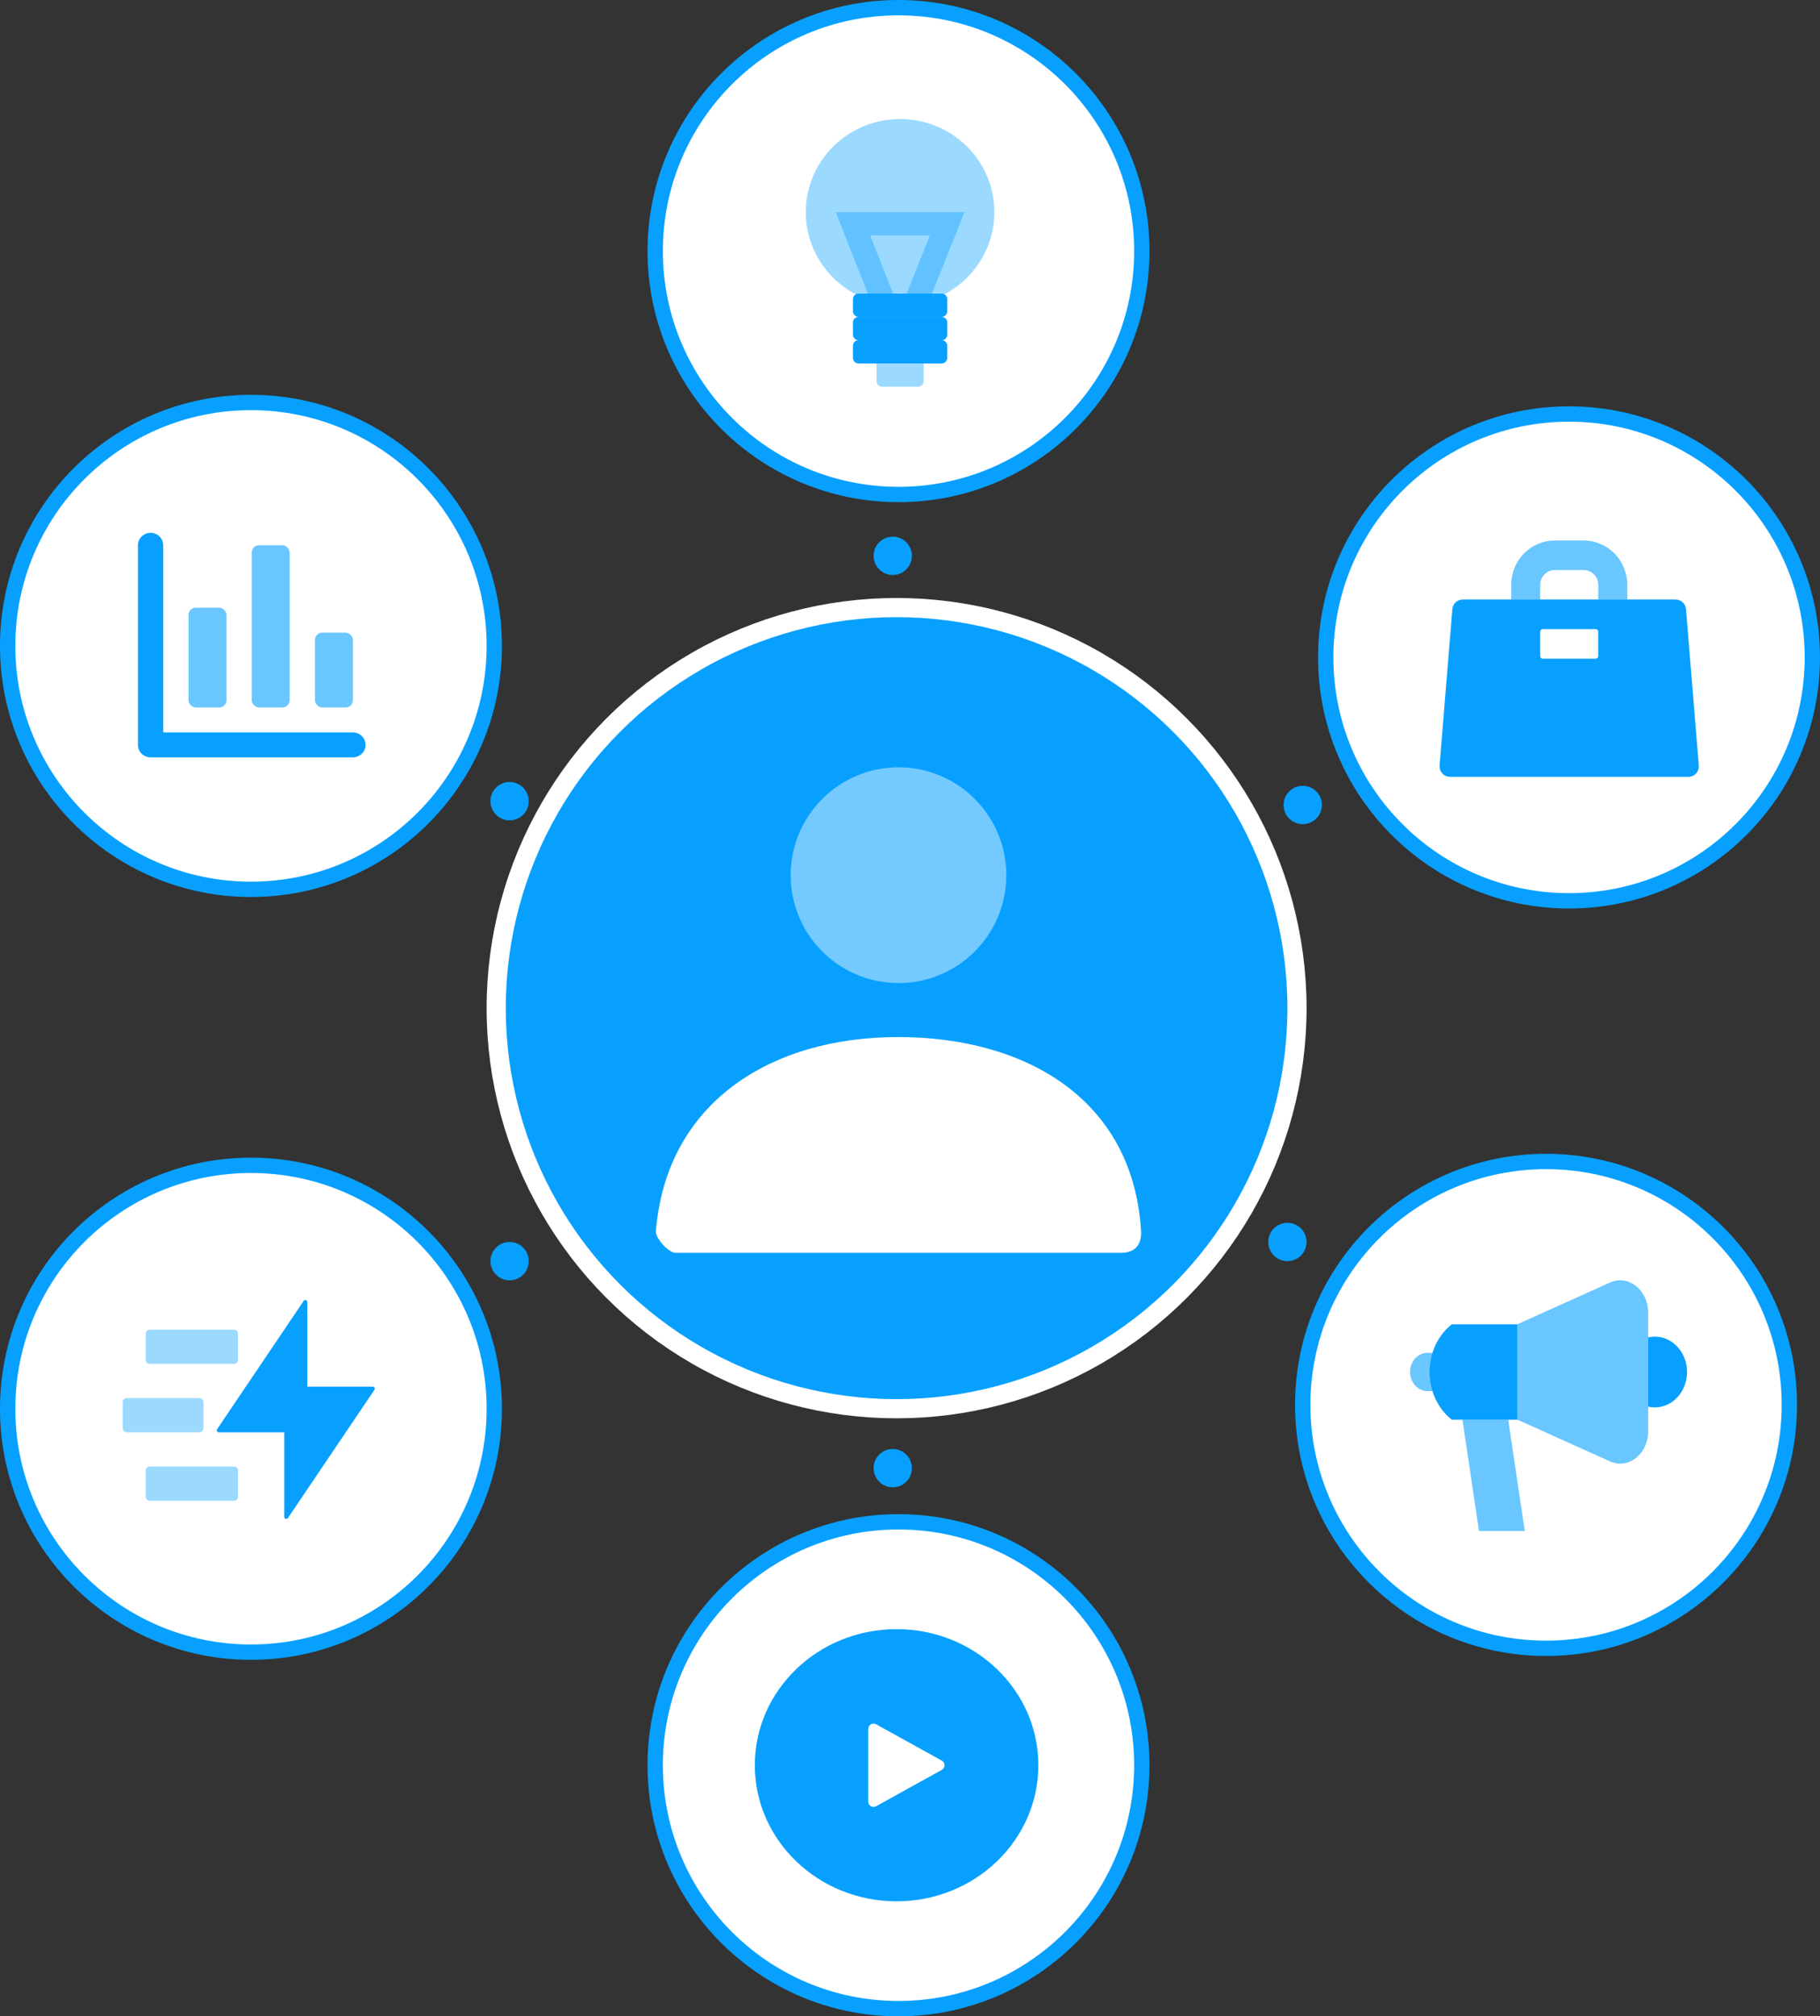 <?xml version="1.0" encoding="UTF-8"?>
<svg xmlns="http://www.w3.org/2000/svg" xmlns:xlink="http://www.w3.org/1999/xlink" id="Layer_1" viewBox="0 0 475 526">
  <rect x="0" y="0" width="475" height="526" fill="#333333" stroke="none"/>
  <defs>
    <style>.cls-1,.cls-2,.cls-3,.cls-4{fill:none;}.cls-5{clip-path:url(#clippath);}.cls-6,.cls-7{fill:#fff;}.cls-8,.cls-9,.cls-10,.cls-11,.cls-12,.cls-13{fill:#08a0ff;}.cls-2{clip-rule:evenodd;}.cls-14{clip-path:url(#clippath-1);}.cls-15{clip-path:url(#clippath-4);}.cls-16{clip-path:url(#clippath-3);}.cls-17{clip-path:url(#clippath-2);}.cls-18{clip-path:url(#clippath-7);}.cls-19{clip-path:url(#clippath-8);}.cls-20{clip-path:url(#clippath-6);}.cls-21{clip-path:url(#clippath-5);}.cls-22{clip-path:url(#clippath-9);}.cls-23{clip-path:url(#clippath-20);}.cls-24{clip-path:url(#clippath-21);}.cls-25{clip-path:url(#clippath-24);}.cls-26{clip-path:url(#clippath-23);}.cls-27{clip-path:url(#clippath-22);}.cls-28{clip-path:url(#clippath-25);}.cls-29{clip-path:url(#clippath-40);}.cls-30{clip-path:url(#clippath-41);}.cls-31{clip-path:url(#clippath-27);}.cls-32{clip-path:url(#clippath-28);}.cls-33{clip-path:url(#clippath-26);}.cls-34{clip-path:url(#clippath-29);}.cls-35{clip-path:url(#clippath-34);}.cls-36{clip-path:url(#clippath-35);}.cls-37{clip-path:url(#clippath-36);}.cls-38{clip-path:url(#clippath-37);}.cls-39{clip-path:url(#clippath-39);}.cls-40{clip-path:url(#clippath-33);}.cls-41{clip-path:url(#clippath-32);}.cls-42{clip-path:url(#clippath-30);}.cls-43{clip-path:url(#clippath-38);}.cls-44{clip-path:url(#clippath-31);}.cls-45{clip-path:url(#clippath-14);}.cls-46{clip-path:url(#clippath-13);}.cls-47{clip-path:url(#clippath-12);}.cls-48{clip-path:url(#clippath-10);}.cls-49{clip-path:url(#clippath-15);}.cls-50{clip-path:url(#clippath-17);}.cls-51{clip-path:url(#clippath-16);}.cls-52{clip-path:url(#clippath-19);}.cls-53{clip-path:url(#clippath-11);}.cls-54{clip-path:url(#clippath-18);}.cls-3{stroke:#fff;stroke-width:10px;}.cls-3,.cls-4{stroke-miterlimit:5;}.cls-55{isolation:isolate;}.cls-4{stroke:#08a0ff;stroke-width:8px;}.cls-9{opacity:.6;}.cls-10{opacity:.6;}.cls-11{opacity:.6;}.cls-12{opacity:.6;}.cls-7{opacity:.44;}.cls-13{opacity:.4;}</style>
    <clipPath id="clippath">
      <circle class="cls-1" cx="234.5" cy="65.5" r="61.5"></circle>
    </clipPath>
    <clipPath id="clippath-1">
      <path class="cls-2" d="M228.76,94.81h12.3v4.62c0,.8-.65,1.45-1.45,1.45h-9.4c-.8,0-1.45-.65-1.45-1.45v-4.62Zm6.15-15.18c13.59,0,24.61-10.88,24.61-24.29s-11.02-24.29-24.61-24.29-24.61,10.88-24.61,24.29,11.02,24.29,24.61,24.29Z"></path>
    </clipPath>
    <clipPath id="clippath-2">
      <rect class="cls-1" x="198" y="28" width="73.82" height="72.88"></rect>
    </clipPath>
    <clipPath id="clippath-3">
      <path class="cls-1" d="M230.51,86.8l-12.4-31.47h33.63l-12.6,31.48-4.3-1.68-4.33,1.66Zm12.19-25.39h-15.59l7.73,19.63,7.86-19.63Z"></path>
    </clipPath>
    <clipPath id="clippath-4">
      <rect class="cls-1" x="198" y="28" width="73.82" height="72.88"></rect>
    </clipPath>
    <clipPath id="clippath-5">
      <path class="cls-2" d="M224.06,76.59h21.71c.8,0,1.45,.65,1.45,1.45v3.17c0,.8-.65,1.45-1.45,1.45h-21.71c-.8,0-1.45-.65-1.45-1.45v-3.17c0-.8,.65-1.45,1.45-1.45Zm-1.45,10.7v-3.17c0-.8,.65-1.45,1.45-1.45h21.71c.8,0,1.45,.65,1.45,1.45v3.17c0,.8-.65,1.45-1.45,1.45,.8,0,1.45,.65,1.45,1.45v3.17c0,.8-.65,1.45-1.45,1.45h-21.71c-.8,0-1.45-.65-1.45-1.45v-3.17c0-.8,.65-1.45,1.45-1.45-.8,0-1.45-.65-1.45-1.45Z"></path>
    </clipPath>
    <clipPath id="clippath-6">
      <rect class="cls-1" x="198" y="28" width="73.82" height="72.88"></rect>
    </clipPath>
    <clipPath id="clippath-7">
      <circle class="cls-1" cx="234.5" cy="460.5" r="61.5"></circle>
    </clipPath>
    <clipPath id="clippath-8">
      <ellipse class="cls-1" cx="234" cy="460.5" rx="37" ry="35.5"></ellipse>
    </clipPath>
    <clipPath id="clippath-9">
      <path class="cls-2" d="M226.6,451.02v18.96c0,.77,.62,1.39,1.39,1.39,.23,0,.47-.06,.67-.17l17.13-9.48c.67-.37,.91-1.21,.54-1.88-.13-.23-.31-.42-.54-.54l-17.13-9.48c-.67-.37-1.51-.13-1.88,.54-.11,.21-.17,.44-.17,.67Z"></path>
    </clipPath>
    <clipPath id="clippath-10">
      <circle class="cls-1" cx="65.5" cy="168.5" r="61.5"></circle>
    </clipPath>
    <clipPath id="clippath-11">
      <rect class="cls-1" x="65.7" y="142.25" width="9.9" height="42.31" rx="1.9" ry="1.9"></rect>
    </clipPath>
    <clipPath id="clippath-12">
      <rect class="cls-1" x="49.2" y="158.53" width="9.9" height="26.04" rx="1.9" ry="1.9"></rect>
    </clipPath>
    <clipPath id="clippath-13">
      <rect class="cls-1" x="82.2" y="165.04" width="9.9" height="19.53" rx="1.9" ry="1.9"></rect>
    </clipPath>
    <clipPath id="clippath-14">
      <path class="cls-1" d="M42.6,191.07h49.5c1.82,0,3.3,1.46,3.3,3.25s-1.48,3.25-3.3,3.25H39.3c-1.82,0-3.3-1.46-3.3-3.25v-52.07c0-1.8,1.48-3.25,3.3-3.25s3.3,1.46,3.3,3.25v48.82Z"></path>
    </clipPath>
    <clipPath id="clippath-15">
      <circle class="cls-1" cx="409.5" cy="171.5" r="61.5"></circle>
    </clipPath>
    <clipPath id="clippath-16">
      <path class="cls-2" d="M416.44,164.12h-13.78c-.38,0-.68,.3-.68,.68v6.35c0,.38,.3,.68,.68,.68h13.78c.38,0,.68-.3,.68-.68v-6.35c0-.38-.3-.68-.68-.68Zm20.88-7.71c1.42,0,2.6,1.09,2.71,2.5l3.34,40.81c.12,1.5-.99,2.81-2.49,2.93-.07,0-.15,0-.22,0h-62.23c-1.5,0-2.72-1.22-2.72-2.72,0-.07,0-.15,0-.22l3.34-40.81c.12-1.41,1.29-2.5,2.71-2.5h55.55Z"></path>
    </clipPath>
    <clipPath id="clippath-17">
      <path class="cls-1" d="M401.98,156.42h-7.57v-3.85c0-6.39,5.08-11.56,11.36-11.56h7.57c6.27,0,11.36,5.18,11.36,11.56v3.85h-7.57v-3.85c0-2.13-1.69-3.85-3.79-3.85h-7.57c-2.09,0-3.79,1.73-3.79,3.85v3.85Z"></path>
    </clipPath>
    <clipPath id="clippath-18">
      <circle class="cls-1" cx="403.5" cy="366.5" r="61.5"></circle>
    </clipPath>
    <clipPath id="clippath-19">
      <path class="cls-2" d="M431.88,348.69c4.65,0,8.42,4.13,8.42,9.23s-3.77,9.23-8.42,9.23c-.59,0-1.17-.07-1.72-.19v-18.07c.56-.13,1.13-.19,1.72-.19Z"></path>
    </clipPath>
    <clipPath id="clippath-20">
      <path class="cls-2" d="M378.9,345.47c-3.51,2.79-5.8,7.32-5.8,12.45s2.29,9.65,5.8,12.45h17.14v-24.89h-17.14Z"></path>
    </clipPath>
    <clipPath id="clippath-21">
      <path class="cls-2" d="M373.15,357.91c0-1.75,.27-3.43,.76-4.99h-1.36c-2.51,0-4.55,2.24-4.55,4.99s2.04,4.99,4.55,4.99h1.36c-.49-1.57-.76-3.24-.76-4.99"></path>
    </clipPath>
    <clipPath id="clippath-22">
      <polygon class="cls-2" points="393.63 370.36 381.68 370.36 386 399.4 397.94 399.4 393.63 370.36"></polygon>
    </clipPath>
    <clipPath id="clippath-23">
      <path class="cls-2" d="M396.04,345.47v24.89l24.14,10.88c4.79,2.16,9.97-1.91,9.97-7.84v-30.98c0-5.93-5.18-10-9.97-7.84l-24.14,10.88Z"></path>
    </clipPath>
    <clipPath id="clippath-24">
      <circle class="cls-1" cx="65.5" cy="367.5" r="61.5"></circle>
    </clipPath>
    <clipPath id="clippath-25">
      <path class="cls-2" d="M75.14,396.02l22.59-33.46c.16-.24,.1-.56-.14-.73-.09-.06-.19-.09-.29-.09h-17.09v-22.08c0-.29-.23-.52-.52-.52-.17,0-.34,.09-.43,.23l-22.59,33.46c-.16,.24-.1,.56,.14,.73,.09,.06,.19,.09,.29,.09h17.09v22.08c0,.29,.23,.52,.52,.52,.17,0,.34-.09,.43-.23Z"></path>
    </clipPath>
    <clipPath id="clippath-26">
      <rect class="cls-1" x="29" y="332" width="72.29" height="71.38"></rect>
    </clipPath>
    <clipPath id="clippath-27">
      <path class="cls-2" d="M33.06,364.72h18.99c.58,0,1.05,.47,1.05,1.05v6.83c0,.58-.47,1.05-1.05,1.05h-18.99c-.58,0-1.05-.47-1.05-1.05v-6.83c0-.58,.47-1.05,1.05-1.05Zm6.02,17.85h22c.58,0,1.05,.47,1.05,1.05v6.83c0,.58-.47,1.05-1.05,1.05h-22c-.58,0-1.05-.47-1.05-1.05v-6.83c0-.58,.47-1.05,1.05-1.05Zm0-35.69h22c.58,0,1.05,.47,1.05,1.05v6.83c0,.58-.47,1.05-1.05,1.05h-22c-.58,0-1.05-.47-1.05-1.05v-6.83c0-.58,.47-1.05,1.05-1.05Z"></path>
    </clipPath>
    <clipPath id="clippath-28">
      <rect class="cls-1" x="29" y="332" width="72.29" height="71.38"></rect>
    </clipPath>
    <clipPath id="clippath-29">
      <circle class="cls-1" cx="234" cy="263" r="102"></circle>
    </clipPath>
    <clipPath id="clippath-30">
      <rect class="cls-1" x="131" y="160" width="206" height="206"></rect>
    </clipPath>
    <clipPath id="clippath-31">
      <rect class="cls-1" x="132" y="161" width="204" height="204"></rect>
    </clipPath>
    <clipPath id="clippath-32">
      <circle class="cls-1" cx="234.5" cy="228.32" r="28.14" transform="translate(-6.44 449.83) rotate(-86.83)"></circle>
    </clipPath>
    <clipPath id="clippath-33">
      <rect class="cls-1" x="132" y="161" width="204" height="204"></rect>
    </clipPath>
    <clipPath id="clippath-34">
      <path class="cls-1" d="M171.18,321.19c2.73-33.58,29.98-50.65,63.2-50.65s61.37,16.14,63.43,50.66c.08,1.38,0,5.63-5.29,5.63h-116.23c-1.76,0-5.26-3.81-5.11-5.63Z"></path>
    </clipPath>
    <clipPath id="clippath-35">
      <rect class="cls-1" x="132" y="161" width="204" height="204"></rect>
    </clipPath>
    <clipPath id="clippath-36">
      <circle class="cls-1" cx="133" cy="209" r="5"></circle>
    </clipPath>
    <clipPath id="clippath-37">
      <circle class="cls-1" cx="340" cy="210" r="5"></circle>
    </clipPath>
    <clipPath id="clippath-38">
      <circle class="cls-1" cx="233" cy="145" r="5"></circle>
    </clipPath>
    <clipPath id="clippath-39">
      <circle class="cls-1" cx="233" cy="383" r="5"></circle>
    </clipPath>
    <clipPath id="clippath-40">
      <circle class="cls-1" cx="133" cy="329" r="5"></circle>
    </clipPath>
    <clipPath id="clippath-41">
      <circle class="cls-1" cx="336" cy="324" r="5"></circle>
    </clipPath>
  </defs>
  <circle class="cls-4" cx="234.5" cy="65.5" r="61.5"></circle>
  <g class="cls-5">
    <rect class="cls-6" x="172" y="3" width="125" height="125"></rect>
  </g>
  <g class="cls-14">
    <g class="cls-17">
      <rect class="cls-13" x="209.3" y="30.04" width="51.22" height="71.84"></rect>
    </g>
  </g>
  <g class="cls-16">
    <g class="cls-15">
      <rect class="cls-13" x="217.11" y="54.33" width="35.63" height="33.48"></rect>
    </g>
  </g>
  <g class="cls-21">
    <g class="cls-20">
      <rect class="cls-8" x="221.61" y="75.59" width="26.61" height="20.22"></rect>
    </g>
  </g>
  <circle class="cls-4" cx="234.5" cy="460.5" r="61.5"></circle>
  <g class="cls-18">
    <rect class="cls-6" x="172" y="398" width="125" height="125"></rect>
  </g>
  <g class="cls-19">
    <rect class="cls-8" x="196" y="424" width="76" height="73"></rect>
  </g>
  <g class="cls-22">
    <rect class="cls-6" x="225.6" y="448.43" width="22.1" height="23.93"></rect>
  </g>
  <circle class="cls-4" cx="65.5" cy="168.5" r="61.5"></circle>
  <g class="cls-48">
    <rect class="cls-6" x="3" y="106" width="125" height="125"></rect>
  </g>
  <g class="cls-53">
    <rect class="cls-11" x="64.7" y="141.25" width="11.9" height="44.31"></rect>
  </g>
  <g class="cls-47">
    <rect class="cls-11" x="48.2" y="157.53" width="11.9" height="28.04"></rect>
  </g>
  <g class="cls-46">
    <rect class="cls-11" x="81.2" y="164.04" width="11.9" height="21.53"></rect>
  </g>
  <g class="cls-45">
    <rect class="cls-8" x="35" y="138" width="61.4" height="60.58"></rect>
  </g>
  <circle class="cls-4" cx="409.5" cy="171.5" r="61.5"></circle>
  <g class="cls-49">
    <rect class="cls-6" x="347" y="109" width="125" height="125"></rect>
  </g>
  <g class="cls-51">
    <rect class="cls-8" x="374.71" y="155.42" width="69.78" height="48.25"></rect>
  </g>
  <g class="cls-50">
    <rect class="cls-9" x="393.41" y="140" width="32.28" height="17.42"></rect>
  </g>
  <circle class="cls-4" cx="403.5" cy="366.5" r="61.5"></circle>
  <g class="cls-54">
    <rect class="cls-6" x="341" y="304" width="125" height="125"></rect>
  </g>
  <g class="cls-52">
    <rect class="cls-8" x="429.15" y="347.69" width="12.14" height="20.46"></rect>
  </g>
  <g class="cls-23">
    <rect class="cls-8" x="372.1" y="344.47" width="24.94" height="26.89"></rect>
  </g>
  <g class="cls-24">
    <rect class="cls-12" x="367" y="351.92" width="7.92" height="11.99"></rect>
  </g>
  <g class="cls-27">
    <rect class="cls-12" x="380.68" y="369.36" width="18.26" height="31.04"></rect>
  </g>
  <g class="cls-26">
    <rect class="cls-10" x="395.04" y="331.43" width="36.11" height="52.98"></rect>
  </g>
  <circle class="cls-4" cx="65.5" cy="367.5" r="61.5"></circle>
  <g class="cls-25">
    <rect class="cls-6" x="3" y="305" width="125" height="125"></rect>
  </g>
  <g class="cls-28">
    <g class="cls-33">
      <rect class="cls-8" x="55.5" y="338.14" width="43.39" height="59.11"></rect>
    </g>
  </g>
  <g class="cls-31">
    <g class="cls-32">
      <rect class="cls-13" x="31.01" y="345.87" width="32.12" height="46.61"></rect>
    </g>
  </g>
  <circle class="cls-3" cx="234" cy="263" r="102"></circle>
  <g class="cls-34">
    <g class="cls-55">
      <g class="cls-42">
        <g class="cls-44">
          <rect class="cls-8" x="131" y="160" width="206" height="206"></rect>
        </g>
        <g class="cls-41">
          <g class="cls-40">
            <rect class="cls-7" x="205.36" y="199.17" width="58.29" height="58.29"></rect>
          </g>
        </g>
        <g class="cls-35">
          <g class="cls-36">
            <rect class="cls-6" x="170.03" y="269.54" width="128.86" height="58.29"></rect>
          </g>
        </g>
      </g>
    </g>
  </g>
  <g class="cls-37">
    <rect class="cls-8" x="127" y="203" width="12" height="12"></rect>
  </g>
  <g class="cls-38">
    <rect class="cls-8" x="334" y="204" width="12" height="12"></rect>
  </g>
  <g class="cls-43">
    <rect class="cls-8" x="227" y="139" width="12" height="12"></rect>
  </g>
  <g class="cls-39">
    <rect class="cls-8" x="227" y="377" width="12" height="12"></rect>
  </g>
  <g class="cls-29">
    <rect class="cls-8" x="127" y="323" width="12" height="12"></rect>
  </g>
  <g class="cls-30">
    <rect class="cls-8" x="330" y="318" width="12" height="12"></rect>
  </g>
</svg>
